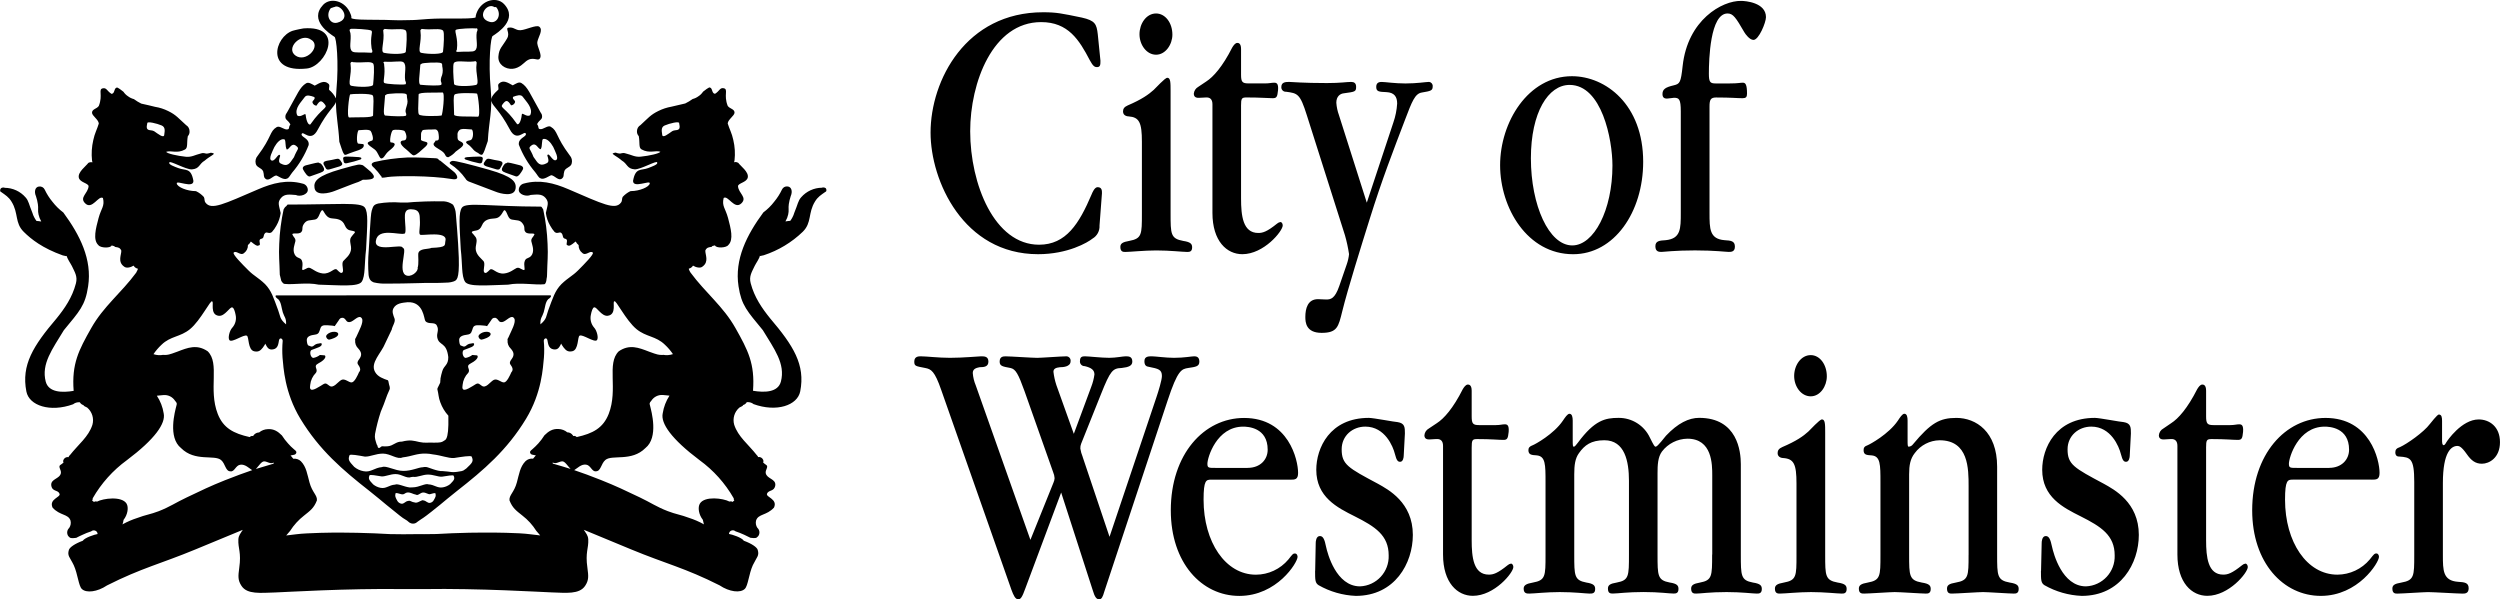 <?xml version="1.0" encoding="UTF-8"?>
<svg id="Layer_2" xmlns="http://www.w3.org/2000/svg" viewBox="0 0 944.48 226.41">
  <defs>
    <style>
      .cls-1 {
        fill-rule: evenodd;
      }
    </style>
  </defs>
  <g id="Layer_1-2" data-name="Layer_1">
    <path id="logowhite_Fill-1" class="cls-1" d="M189.53,62.55c.72-1.1.14-1.61-.95-1.81-1.42-.27-2.23-.36-3.48-.7-.99-.21-1.33-.07-2.2,1.38-.86,1.44,1.81,1.59,3.96,2.36,2.17.77,1.93-.13,2.67-1.23h0ZM176.55,68.26c.23.17.48.3.75.39,1.84.68,5.86,2.19,9.9,3.76,1.9.77,7.02,2.1,7.57-1.1.44-2.62-1.13-4.64-10.04-7.18-7.48-2.13-12.9-3.45-13.73-3.35-.81.09-1.48.74-.86,1.19,2.24,1.45,4.18,3.32,5.71,5.5.16.32.4.59.69.79h0ZM178.59,87.39c-.9.34.15.79,1.13,2.23.93,1.44-.32,3.12.07,5.01.41,1.87,1.88,2.89,2.83,3.97s-.39,3.64.39,4.36c.51.46,1.05-.06,2.07-1.07.98-.95,2.43,1.77,5.4,1.43,2.25-.25,3.71-1.62,4.64-2.04.96-.39,1.4.25,2.55.7,1.18.46-.14-1.87.66-3.57.6-1.29,1.85-.6,2.73-2.35.84-1.74-.11-3.82-.32-4.89-.2-1.09.75-1.61,1.12-2.48.39-.95-2.44.1-3.36-1.06-.83-1,.11-1.59-1.02-3.14-1.1-1.53-2.14-1.13-4.07-1.53-1.51-.19-1.64-2.44-2.52-3.39-.86-.94-1.04,2.75-3.93,2.94-2.19.15-3.96.43-4.88,2.63-.96,2.29-2.28,1.78-3.48,2.25h0ZM175.68,106.42c-1.39-2.17-.95-6.74-1.61-12.24-.5-9.49-.87-13.86.45-15.75,1.52-2.14,10.54-.39,29.65-.37.45-.12.56.37,1.04,1.04.94,4.29,1.49,8.66,1.66,13.06.23,4.54-.09,6.44-.2,11.63.01.52-.05,1.04-.18,1.55-.03.65-.27,1.98-.89,2.05-3.45.37-9.12-.77-13.66.16-7.7.19-14.93.95-16.27-1.13h0ZM180.8,61.63c1.51.39,1.37-.6,1.58-1.53s-.87-.97-1.54-.94c-.69.03-3.27.07-4.4.21-1.12.12-1.12.55-.6.89,1.62.56,3.28,1.02,4.96,1.37h0ZM124.5,128.28c.59-.1,3-.83,3.26-1.84.27-1.01-1.27-1.22-2.22-1.04-.9.15-2.13.79-2.31,1.53,0,.04-.04.07-.04.12s-.01.04-.01.06.03.01.04.03c.03.55.6,1.28,1.28,1.15h0ZM103.62,55.62c-.57,1.34-2.37,4.46-1.03,5.01,1.36.55,2.71-3.33,3.26-1.78-.87,2.57-.32,2.75.9,3.24,2.49,1,3.17-1.34,4.3-2.68,1.25-3.24,2.23-3.17.9-4.24-1.9-1.56-2.49,1.22-3.6,1.34-.78-1.23-.2-3.78-1.03-3.9-1.36-.24-2.7,1.22-3.71,3h0ZM115.12,36.68c-1.13,1.68-4.07,4.28-2.82,6.93,1.36,1,3.04-1.23,3.17-.24.32,2.9,1.24,4,1.75,3.61-.01.06-.04.1-.06.16.07-.09.14-.18.2-.27.03-.02.05-.05.06-.09,4.24-6.04,6.39-5.89,5.4-7.21-1.36-1.78-1.93-1.78-3.27.36-.67-.05-1.26-.49-1.48-1.13-.3-.79,1.25-1.23.68-2.13-1.31-.48-2.93-1.01-3.62,0h0ZM127.36,8.59c5.7-1.41,1.22-7.26-.96-5.96l-.83.22s.01.07.01.1c-.25-.03-.51.05-.69.22-2,2.74-.15,6.07,2.47,5.41h0ZM132.29,35.65c-.38.24-1.43,8.79-.38,8.73,3.09-.16,8.71.19,9.03-.73.18-5.07.3-6.89-.11-7.57-.6-.91-8.17-.61-8.55-.43h0ZM132.44,24.29c.56,3.87-1.31,7.76.3,8.12,2.82.58,8.26.58,8.22-.46.24-2.25.6-7.27.04-7.91-.95-1.1-4-.16-7.48-.55-.04-.03-.12,0-.2,0-.11-.06-.21-.15-.33-.13-.38.05-.65.41-.59.79,0,.05.02.1.04.15h0ZM132.68,10.88c-.42.05-.8.49-.57.62.04.34.13.66.27.97.45,2.84-.77,5.84.71,6.97.86.65,3.66.22,7,.48.48.03.57-.16.54-.34.01,0,.03,0,.04-.03.15-.3-.38-1.22-.32-1.67-.56-4.01.56-5.71,0-6.26-.6-.6-7.27-.82-7.67-.74h0ZM144.81,11.86c.56,3.9-1.3,7.76.3,8.1,2.83.59,8.25.59,8.2-.46.26-2.23.6-7.24.04-7.9-.95-1.11-4.18-.22-7.64-.64-.06-.03-.12,0-.2,0-.06,0-.09-.06-.15-.06-.04,0-.06.05-.09.06l-.03.03c-.36.12-.55.5-.44.86h0ZM153.85,37.38c-.3-1.16.14-1.53-.51-1.9-.84-.49-7.28-.13-7.34.21-.54.36-.6.36-.53.53-.2,3.58-.96,7.32.11,7.44,2.64.27,7.61.48,7.84-.04.29-1.07-.59-.85,0-2.81.36-1.32.74-2.04.44-3.42h0ZM145.11,24.35c.56,4-.54,6.38.01,6.93.6.59,7.1.74,7.51.64.07-.02.13-.03.2-.06.11.01.21.06.29.01.48-.31.17-.95-.04-1.44-.45-2.84.77-5.84-.71-6.94-.84-.65-3.59.06-6.9-.18-.29-.03-.42.05-.48.13-.04.03-.09.03-.12.09-.12.3.32.34.26.82h0ZM158.15,35.65c-.18,5.06-.3,6.88.12,7.57.59.89,8.17.61,8.55.43.36-.25,1.43-8.8.36-8.71-3.07.15-8.71-.21-9.03.71h0ZM158.78,24.58c-.18,3.6-.95,7.33.12,7.45,2.65.27,7.63.48,7.85-.06.29-1.07-.59-.83-.03-2.81.49-1.07.66-2.26.48-3.42-.33-1.15.12-1.52-.53-1.89-.86-.49-7.31-.1-7.36.21-.56.37-.6.37-.54.52h0ZM158.85,11.86c.56,3.9-1.3,7.76.3,8.1,2.82.59,8.26.59,8.22-.46.26-2.23.6-7.24.04-7.9-.95-1.11-4.3-.22-7.78-.64-.03-.02-.04.02-.07,0-.06,0-.09-.06-.15-.06-.04,0-.06.05-.09.06-.11.01-.21.09-.26.19-.22.16-.3.45-.21.7h0ZM171.5,23.76c-.53.65-.2,5.67.04,7.9-.04,1.04,5.38,1.04,8.22.45,1.6-.34-.26-4.22.29-8.1.13-.36-.05-.75-.4-.89-.05-.02-.09-.03-.14-.04-.14-.01-.24.09-.33.13h-.04c-3.5.37-6.66-.57-7.63.55h0ZM172.17,11.34c-.54.53.98,3.24.44,7.27.04.43-.38.49-.26.8.01.05.06.05.09.07.06.09.2.15.5.13,3.33-.25,5.61.16,6.47-.49,1.48-1.11.24-4.12.71-6.96.2-.49.53-1.15.04-1.43-.12-.07-.28-.06-.39.03-.06,0-.09-.03-.12-.03-.41-.12-6.89,0-7.48.6h0ZM180.58,44.08c1.07.07,0-8.48-.36-8.71-.38-.19-7.95-.48-8.52.42-.44.67-.32,2.51-.14,7.57.32.92,5.93.55,9.01.73h0ZM186.83,2.71c-2.93-2.07-7.22,4.22-1.69,5.59,2.62.65,4.49-2.69,2.47-5.43-.2-.21-.51-.28-.78-.16h0ZM99.4,64.69c-.63-1.38-2.49-1.37-2.79-2.88-.26-1.06.02-2.17.75-2.97,5.43-7.2,4.42-9.2,7.19-10.83,1.19-.68,2.88,1.23,4.15.86.84-.24.12-.61,1.01-1.86-1.01-1.84-1.93-1.58-1.9-2.97.03-.95.38-1,1.01-2.23,3.53-6.22,4.43-8.89,6.81-10.33.96-.58,2.11.25,3.27.88,2-1.09,3.59-2.13,5.17-.73.71.61.09,1.38.27,2.33,1.09.86,1.96,1.96,2.56,3.21.04-1,.11-2.08.2-3.26.95-10.31,0-20.03-.8-20.03-1.64-1.1-9.77-6.17-4.22-12.06,2.86-3,8.61-1.44,10.37,3.51l.06.13c.21.44.29.93.24,1.41,0,0,.39.4,3.3.52,3.06.13,9.26.06,12.33.22,3.01.12,4.39,0,7.58-.03,1.51-.01,5.11-.42,8.17-.52,3.06-.15,9.48.03,12.51-.1,2.93-.13,2.97-.36,2.97-.36.2-.18.23-.21.07-.4,1.22-5.87,7.64-7.91,10.73-4.68,5.55,5.89-2.59,10.97-4.22,12.04-.8,0-1.76,9.77-.8,20.08.74,8.21-.68,11.97-1.1,19.63-.68,1.74-1.72,5.96-2.56,5.13-.5.16-.95-.7-1.57-.83-1.4-.82-.96-.8-2.64-2.45-.68-.68-2.91-1.59.09-2.13,1.42-.25,1.28-3.79.6-4.08-1.12,0-3.81-.56-4.64.24-.56.5-.84,1.25-.72,1.99.01,1.26-.15,1.71,1.09,2.29,2.7,1.25-.44,2.69-1.78,3.85-.79.91-1.76,1.64-2.85,2.14-1.43-.22-.59-1.13-2.55-2.45-1.98-1.31-2.67-1.49-2.94-2.36-.18-.61.6-.83.68-1.47,1.04-.12,1.51.12,1.22-2.3-.06-1.17-.59-2.11-1.64-1.95-.84.13-4.54-.12-4.54.49-.66.88-.44,1.1-.5,3.48,0,0,.21.4,1.57.67,2.01.36-.07,2.05-.07,2.05-1.43,1.25-3.01,2.9-4.13,3.11-.69.13-1.76-1.31-2.85-2.16-2.91-2.2-2.62-3.42-1.05-3.47,1.64-.06.99-2.62.41-3.39,0-.61-3.75-.86-4.49-.48-.69.33-1.45,4.56-.78,4.61,3.3.21.09,2.56-.66,3.17-1.78,1.5-1.64,2.6-2.85,2.9-.9.07-1.21-2.38-2.62-3.42-2.79-1.99-3.65-2.51-1.02-3.32.95-.28-.11-3.3-.47-3.66-.84-.77-3.41-.28-4.52-.28-.62.22-1.04,4.92-.15,5.07,1.58.25,2.25-.13,2.04.94-.29,1.41-3.14,1.8-5.34,2.72-1.43.55-1.36.67-1.85.52-.23-.09-.27-.18-.26-.27-.62-.76-1.25-3.29-1.76-4.61-.32-6.04-1.25-9.7-1.27-15-.69,1.96-2.96,3.09-6.87,10.41-2.64,5.13-5.55.19-6.09,1.65-.42,1.2,3.01,1.55,2.65,4.18-1.46,3.79-3.57,7.3-6.21,10.38-.72.89-1.31,2.22-2.02,2.29-1.19.71-3.35-1.07-4.07-1.18-1.33.22-2.74,2.35-4.04,1.23-.86-.76-.38-1.29-.86-2.84h0ZM182.06,128.28c.59-.1,3-.83,3.27-1.84.26-1.01-1.27-1.22-2.23-1.04-.89.15-2.13.79-2.31,1.53,0,.04-.04.07-.04.12s-.01.04-.01.06.03.01.04.03c.03.55.6,1.28,1.28,1.15h0ZM197.47,64.13c.57-1.01-.42-1.53-.96-1.67-.56-.12-3.78-1.01-4.52-1.04-.72-.04-.39.27-.68.21-.32-.06-.83.42-1.33,1.31-.53.89-.53,1.49.17,1.92s3.78,1.38,4.72,1.77,2.02-1.49,2.61-2.5h0ZM152.77,88.26c-1.92.64-10.04-2.38-10.77,2.73-.68,4.7,10.27.76,10.16,2.71,2.11-.06-2.82,10.72,2.41,10.51,1.3-.19,2.43-.97,3.06-2.13.23-.58.23-.82.14-.88.53-1.5.15-4.67.24-5.32.24-2.19,3.83-1.64,4.98-2.23,6.09-.25,4.9-.98,5.31-2.81.78-3.66-8.85-1.7-9.57-2.17-.72-.42.12-2.8-.12-5.77-.09-.94.3-3.67-2.77-3.79-3.12-.43-2.88,1.95-2.88,3.26,0,1.7.66,5.89-.18,5.89h0ZM141.27,106.72c-1.02-.43-1.75-.91-2.02-2.82-.23-3.02-.22-6.06.04-9.09.24-2.62.6-13.58,1.15-15.24.53-1.67.69-2.25,2.49-2.69,2.81-.47,5.66-.58,8.5-.36,1.68.06,3.36,0,5.04-.21,6.26-.37,9.93-.24,11.22-.25,1.26.09,2.47.54,3.48,1.29.61,1.04.97,2.21,1.04,3.42,0,.36.92,10.04,1.12,16.62.24,8.55-.9,8.51-2.07,8.98-.6.19-1.21.32-1.84.37,0,0-4.28.21-6.07.16-1.81-.04-3.32-.01-5.2.06-1.87.07-10.61.24-12.09.19-1.61.06-3.21-.09-4.78-.45h0ZM117.55,15.02c-3.78-2.87-9.92,3.3-5.8,6.05,3.72,2.47,9.06-2.89,6.41-5.62l-.6-.43h0ZM115.95,25.88c-15.86,1.77-12.2-12-5.37-14.26,1.22-.37,3.84-.86,4.06-.89,15.89-1.26,8.53,14.36,1.31,15.15ZM191.58,14.52c-1.84,3.17-3.04,3.7-3.29,6.77s2.62,4.91,5.32,4.71c2.61-.19,4.34-2.27,5.14-2.87,2.59-1.98,4.25.07,5.13-.94,1.21-1.43-1.19-4.62-.87-6.39.29-1.76,2.32-4.45.74-5.7-1.07-.86-5.05,1.2-7.09,1.31-2.05.09-2.44-1.28-4.48-.97-1.51.22.68,1.87-.6,4.07h0ZM125.18,63.79c2.17-.77,4.82-.92,3.95-2.36-.86-1.46-1.18-1.59-2.16-1.37-1.27.34-2.08.42-3.5.68-1.08.21-1.69.7-.95,1.81s.51,2.01,2.65,1.23h0ZM120.76,61.63c-.3.07.04-.25-.68-.21s-3.95.92-4.52,1.04c-.56.13-1.58.65-1,1.67s1.7,2.89,2.62,2.5c.95-.39,4.06-1.34,4.73-1.77.69-.43.69-1.03.17-1.92s-1.03-1.37-1.33-1.31h0ZM204.28,56.39c-1.15-.12-1.7-2.9-3.63-1.34-1.31,1.07-.33,1,.9,4.24,1.15,1.34,1.81,3.67,4.31,2.68,1.22-.51,1.78-.67.9-3.23.54-1.56,1.91,2.32,3.24,1.77,1.36-.55-.45-3.67-1.01-5.03-.99-1.77-2.35-3.21-3.71-2.99-.81.12-.23,2.68-1.01,3.9h0ZM197.15,43.25c.12-1.01,1.81,1.23,3.17.24,1.25-2.65-1.67-5.25-2.82-6.92-.69-1.03-2.31-.49-3.62,0-.57.89.99,1.31.68,2.11-.22.63-.81,1.07-1.48,1.12-1.34-2.13-1.91-2.13-3.26-.33-1.01,1.31,1.15,1.15,5.37,7.2.02.03.05.06.07.09.06.1.13.19.21.27-.02-.05-.04-.1-.06-.15.5.36,1.42-.74,1.73-3.63h0ZM203.79,41.69c.62,1.25.98,1.28,1.01,2.23.04,1.38-.89,1.13-1.9,2.97.89,1.25.17,1.62,1.01,1.87,1.27.36,2.96-1.58,4.15-.88,2.77,1.62,1.76,3.61,7.19,10.83.73.81,1.02,1.93.75,2.99-.3,1.5-2.14,1.49-2.77,2.86-.5,1.56,0,2.08-.89,2.86-1.28,1.11-2.7-1.03-4.02-1.23-.71.1-2.88,1.89-4.05,1.18-.72-.06-1.3-1.4-2.05-2.29-2.64-3.09-4.73-6.61-6.2-10.4-.35-2.62,3.07-2.96,2.64-4.18-.53-1.46-3.44,3.48-6.07-1.64-4.02-7.54-6.33-8.52-6.95-10.59-.44-1.47,1.15-3.06,2.64-4.43.18-.95-.44-1.72.29-2.33,1.55-1.4,3.17-.36,5.14.73,1.18-.62,2.32-1.46,3.29-.86,2.38,1.44,3.27,4.1,6.81,10.32h0ZM138.5,63.56c-1.28-.98-1.24-1.2-2.05-1.29s-.14-.53-7.61,1.61c-8.91,2.54-10.46,4.56-10.01,7.17.53,3.18,5.67,1.86,7.55,1.11,6.14-2.44,8.99-3.43,8.91-3.38.61-.26,1.21-.55,1.79-.88.78.04,1.56,0,2.34-.09,3.62-.37,1.07-2.68-.92-4.25h0ZM277.17,188.21c-3.23-5.65-7.63-10.55-12.9-14.38-10.57-7.94-14.74-13.89-13.9-17.68.37-2.38,1.24-4.66,2.56-6.68-.98-.06-2.05-.25-2.53-.25-1.72-.12-3.37.7-4.31,2.14-.9,1-.69,1.15-.51,1.89.51,2.11,3.32,12-1.76,16.03-5.23,5.25-12.59,2.36-15.11,4.49-1.67,1.4-1.67,4.28-3.57,4.28-1.52.24-1.96-2.27-3.69-2.51-1.85-.3-3.38,1.4-4.52,2.07,3.18,1.07,6.21,2.19,10.15,3.75,5.79,2.32,8.97,3.85,14.61,6.54,4.16,1.98,6.3,3.55,10.58,5.2,3.07,1.19,4.99,1.37,8.1,2.56,1.87.6,3.68,1.38,5.4,2.34.11.06.11.1.17.15-.17-.58-.31-1.17-.41-1.77-1.54-1.93-2.01-4.71-1.1-6.16,1.82-2.9,8.76-2.01,11.14-.74.56-.15.95-.07,1.13.15.25-.17.48-.35.71-.55-.19-.25-.26-.56-.21-.86h-.01ZM216.1,164.12c.2.18.36.38.5.61.3-.09.62-.05.9.09.18.12.27.22.39.3,6.09-1.35,9.95-3.39,12.07-8.74,3.65-9.4-.9-19.05,3.8-23.66,4.05-2.78,7.55-1.37,11.41.12,3.32,1.25,3.75,1.2,4.58,1.25.24-.01.47-.01.71,0l.03-.04c1.25.24,2.54.15,3.74-.27-.88-1.3-1.9-2.49-3.04-3.55-3.42-3.33-7.05-2.87-10.73-5.89-4.05-3.32-7.9-11.41-8.38-10.47-.78-.01,1.04,5-2.5,5.43-2.34.28-4.18-3.51-5.11-3.17-.54,0-1.01,1.55-1.22,2.69-.42,1.76.03,3.61,1.22,4.97,1.01,1.04,1.78,4,1.02,4.74-.99.97-5.43-2.36-6.51-1.72-.86.33-.29,5.38-2.8,5.9-1.72.33-2.38-.36-3.24-1.41-.33-.48-1.1-1.5-.87-1.59-.74,1.44-1.24,2.62-3.06,2.26s-1.95-2.19-2.19-3.4-1.31-.77-1.39.16c.2,2.12.22,4.25.06,6.37-.38,3.7-.74,13.18-6.75,23.11-7.18,11.85-15.98,19.36-26.11,27.29-2.67,2.07-4.75,3.9-6.39,5.22-5.19,4.21-6.23,4.89-7.13,5.44-.59.36-1.93,1.38-1.93,1.38-.57.32-1.25.38-1.87.18-.98-.3-.95-.8-2.34-1.55-.93-.51-1.79-1.22-6.98-5.43-1.64-1.32-3.72-3.15-6.39-5.23-10.12-7.93-18.92-15.44-26.11-27.29-6-9.93-6.39-19.41-6.75-23.11-.15-2.12-.13-4.25.06-6.37-.06-.92-1.15-1.35-1.4-.16-.23,1.22-.33,3.06-2.17,3.4-1.82.37-2.32-.82-3.06-2.24.23.07-.54,1.1-.87,1.59-.86,1.06-1.54,1.74-3.23,1.4-2.52-.51-1.94-5.56-2.82-5.9-1.08-.62-5.52,2.71-6.53,1.72-.74-.74.01-3.7,1.03-4.74,1.21-1.35,1.67-3.21,1.24-4.97-.21-1.13-.68-2.68-1.24-2.68-.92-.36-2.76,3.43-5.11,3.15-3.51-.42-1.7-5.43-2.49-5.41-.47-.95-4.33,7.14-8.37,10.45-3.69,3.03-7.34,2.57-10.75,5.89-1.15,1.07-2.17,2.27-3.05,3.56,1.2.41,2.49.5,3.74.25l.03.04c.24,0,.47,0,.71.01.83-.04,1.27,0,4.57-1.25,3.89-1.5,7.37-2.91,11.44-.13,4.69,4.61.15,14.28,3.8,23.67,2.1,5.34,5.97,7.38,12.07,8.74.11-.11.24-.21.38-.3.28-.15.61-.18.92-.09.11-.24.27-.45.47-.62.48-.46,1.11-.72,1.78-.74.94-.78,2.11-1.22,3.33-1.25,2.26-.15,3.8.89,5.29,2.38.68,1.07,1.45,2.08,2.31,3.02.7.81,1.46,1.56,2.28,2.24.78.62,1.06.91.78,1.5-.14.26-.38.45-.66.52l-1.46.3c.09.1.15.15.27.28.26.31.51.64.78.95,1.05-.14,2.12.21,2.88.95,2.08,2.13,2.38,4.94,3.24,8,1.03,3.81,3.01,4.82,2.8,6.78-1.15,2.97-2.59,3.91-4.9,5.77-2.05,1.6-3.82,3.54-5.22,5.74-.29.31-1.04,1.26-1.48,1.74,2.41-.24,4.73-.67,7.84-.79,7.4-.36,11.58-.33,18.96-.22,4.19.06,9.09.31,12.36.49,3.41.07,5.77.07,9.63.04l-1.63-.03c3.84.03,6.23.03,9.62-.04,3.26-.18,8.17-.43,12.38-.49,7.36-.09,11.55-.12,18.95.22,3.11.15,5.41.57,7.85.8-.44-.48-1.21-1.44-1.49-1.74-1.39-2.2-3.15-4.15-5.22-5.74-2.31-1.86-3.75-2.8-4.9-5.77-.2-1.98,1.78-2.99,2.8-6.8.84-3.05,1.16-5.86,3.26-8,.76-.73,1.81-1.08,2.86-.95.26-.3.53-.64.8-.95.11-.12.18-.18.26-.27l-1.46-.31c-.28-.06-.52-.25-.65-.51-.3-.6,0-.89.78-1.52.8-.7,1.56-1.44,2.28-2.23.84-.94,1.61-1.96,2.28-3.03,1.52-1.5,3.04-2.53,5.32-2.38,1.22.04,2.38.48,3.32,1.26.66,0,1.3.27,1.76.74h.01ZM208.83,175.14c2.55.73,4.69,1.37,6.72,2.02-1.15-1.19-2.11-2.87-3.12-2.87-1.16,0-2.41,1.18-3.62.43,0,.16.01.28.01.42h0ZM103.37,175.17c.02-.14.03-.28.03-.42-1.21.73-2.46-.45-3.6-.45-1.03,0-1.99,1.68-3.12,2.87,2.04-.64,4.16-1.28,6.69-2.01h0ZM85.15,181.37c3.95-1.55,6.96-2.68,10.13-3.75-1.13-.67-2.67-2.35-4.52-2.05-1.72.24-2.16,2.74-3.68,2.5-1.92,0-1.9-2.88-3.56-4.27-2.52-2.13-9.87.74-15.11-4.51-5.08-4.03-2.29-13.92-1.76-16.03.17-.73.36-.89-.53-1.87-.94-1.45-2.59-2.27-4.31-2.14-.48,0-1.55.19-2.55.25,1.33,2.01,2.21,4.28,2.58,6.66.83,3.81-3.32,9.74-13.92,17.7-5.26,3.83-9.65,8.73-12.89,14.38.05.3-.03.61-.23.85.26.19.51.4.72.55.32-.25.75-.3,1.12-.13,2.4-1.26,9.35-2.16,11.17.74.87,1.43.42,4.22-1.12,6.14-.09.61-.23,1.2-.42,1.78.06-.05.11-.11.17-.16,1.73-.94,3.54-1.72,5.41-2.32,3.09-1.19,5.02-1.37,8.1-2.56,4.28-1.67,6.42-3.24,10.58-5.2,5.64-2.69,8.8-4.24,14.61-6.56h0ZM55.63,46.58c-.84,3.47,1.31,2.17,2.64,3.02,1.28.85,3.8,2.99,3.8,1.15.2-1.35.41-2.72-.99-3.35-1.72-.74-5.62-1.72-5.44-.82h0ZM119.01,126.42c-1.61.21-3.33.61-3.09,2.38.09.67.18,1.68.74,1.78s1.06.8,2.05-.12c.46-.4,1.05-.63,1.66-.67.68-.13,1.19-.31,1.19.24,0,.98-1.58,1.29-3.78,2.16-1.12.42-.41,3.26.74,3,.86-.18,1.66-.55,2.35-1.09.48.07,1.28.09,1.76.15.42.07.9,1.34-2.38,3.05-2.17,1.15.17,2.08-.92,3.57-1.21,1.21-1.96,2.8-2.13,4.51-.56,2.99,1.6,1.83,3.86.45,1.81-1.12,1.81-1.35,3.35-.12,1.55,1.22,3.18-1.43,4.52-2.16,1.37-.74,2.85,1.04,3.96.92,1.09-.13,2.23-2.66,2.74-3.85.42-.41.56-1.04.36-1.59-.36-1.29-1.7-1.52-.32-3.3,1.18-1.53.92-2.69-.3-4.04-.88-.83-1.32-2.01-1.19-3.21,0-.12,0-.25-.03-.37.29-.49.55-.99.77-1.52.54-1.32,2.61-4.91,1.81-6.26-1.09-1.8-3.04,1.14-4.58,1.35-1.55.16-1.19-1.13-2.55-1.62-.93,0-1.15.12-1.73,1.11-.35.58-1.03,1.41-1.42,2.04-.38-.12-.78-.19-1.18-.21-1.93-.12-3.66-.51-4.16.86-.5,1.34-.48,2.38-2.11,2.56h0ZM163.86,188.97c.72-1.25.9-1.56.65-2.57-.07-.28-1.25.06-2.11.31-.72.06-1.48-.65-2.5-.65-1.12,0-1.96,1.35-2.73.82-1.28-.22-1.93-.91-3.24-.82-.74.04-.98.55-1.66.7-.2.01-.39,0-.59-.03-.92-.28-2.16-.65-2.25-.34-.27,1.1-.07,1.46.68,2.84.3.51.8.88,1.37,1.03,1.07.31,1.58-.89,2.71-1.01.21-.07.44-.08.66-.04.7.36,1.45.6,2.23.7,1.18-.01,2.35-1.26,2.93-.85,1.05.12,1.55,1.18,2.58.89.54-.13,1-.48,1.27-.97h0ZM161.93,182.99c2.22.13,3.29,1.52,5.41,1.12.98-.17,1.91-.58,2.7-1.19,1.52-1.56,1.88-1.95,1.34-3.2-.15-.37-2.61.1-4.45.37-1.51.07-3.18-.8-5.25-.8-2.11.01-4.05,1.13-5.61.85-.2.03-.47.06-.71.09-1.69.71-3.54-1.12-5.88-1.13-2.11,0-3.81.97-5.34.88-1.87-.31-4.37-.77-4.54-.4-.54,1.34-.17,1.77,1.39,3.43.8.64,1.74,1.08,2.74,1.28,2.14.45,3.23-1.06,5.5-1.2,1.1-.51,3.29.79,5.55,1.07.26.01.87-.04,1.13-.04,2.47-.01,4.81-1.65,6-1.12h0ZM144.64,171.37c-2.68,0-4.84,1.23-6.8,1.13-2.37-.42-5.56-1.03-5.79-.52-.66,1.73-.2,2.26,1.76,4.39,1.01.84,2.22,1.41,3.51,1.64,2.73.58,4.13-1.32,7.01-1.55,1.54-.71,4.85,1.43,8.02,1.44,3.18.03,5.85-1.37,7.31-1.37.45-.12.92-.15,1.39-.09.63,0,4.22,1.7,6.12,1.53,3.36.19,3.35.71,6.54.12.46-.04.91-.15,1.34-.33.38-.23.75-.49,1.1-.76,2.31-2.17,2.85-2.72,2.05-4.48-.24-.54-3.98.1-6.72.52-2.29.09-4.54-.98-7.98-1.38-.84-.18-1.69-.28-2.55-.3-3.47-.12-5.31,1.04-8.8,1.43-2.16.94-4.52-1.41-7.52-1.43h0ZM145.53,129.69c-1.49,3.76-5.79,7.38-3.83,10.84,1.05,1.89,3.2,2.54,4.88,3.15.15.3.24.63.27.97.12.95.69,1.74.29,2.59-1.45,3.09-1.34,3.79-3.29,8.31-.91,2.76-1.63,5.58-2.17,8.43-.24,1.56.2,2.45.65,3.96.48.48.17,1.12.72,1.28.53.15.8-.55,1.28-.62.72.06,1.45.06,2.17,0,2.19-.21,3.04-1.83,5.34-1.76,3.21-.8,4.4-.33,6.59.15,2.07.46,3.3.13,5.43.24,2.41,0,2.96,0,4.34-1.01.63-.49,1.12-2.07,1.19-5.71v-3.46c-1.34-1.47-2.37-3.18-3.04-5.05-.72-1.84-.63-3.05-1.12-4.97-.09-.39,1.21-2.38,1.12-2.77-.09-.33.09-.51.06-1.26.17-.95.4-1.89.69-2.81.63-2.16,2.29-2.19,2.26-5.29-.68-5.87-3.51-4.15-4.16-7.38-.33-1.71.78-2.75-.15-4.48-.68-1.64-3.32-.28-4.37-1.8-.53-.74-.62-7.38-6.72-7.06-1.96.21-4.22.36-5.28,2.23-.72,1.26-.15,2.53.38,3.96.45,1.23-.87,2.87-1.07,4.16l-2.46,5.16h0ZM176.58,126.42c-1.63.21-3.36.61-3.09,2.38.07.67.17,1.68.72,1.78s1.05.8,2.05-.12c.47-.4,1.06-.64,1.67-.67.66-.13,1.19-.31,1.19.24,0,.98-1.6,1.29-3.78,2.16-1.13.42-.42,3.26.72,3,.86-.18,1.68-.55,2.38-1.09.45.07,1.27.09,1.72.15.44.07.93,1.34-2.35,3.05-2.19,1.15.15,2.08-.93,3.57-1.2,1.22-1.94,2.81-2.11,4.51-.56,2.99,1.57,1.83,3.84.45,1.81-1.12,1.81-1.35,3.35-.12,1.57,1.22,3.17-1.43,4.52-2.16,1.39-.74,2.85,1.04,3.98.92,1.07-.13,2.2-2.66,2.73-3.85.43-.41.58-1.03.38-1.59-.38-1.29-1.72-1.52-.33-3.3,1.18-1.53.93-2.69-.29-4.04-.88-.83-1.32-2.01-1.19-3.21,0-.12-.01-.25-.03-.37.29-.49.54-.99.75-1.52.54-1.32,2.61-4.91,1.81-6.26-1.09-1.8-3.04,1.14-4.58,1.35-1.55.16-1.18-1.13-2.55-1.62-.93,0-1.12.12-1.72,1.11-.36.58-1.04,1.41-1.43,2.04-.38-.12-.77-.19-1.16-.21-1.95-.12-3.68-.51-4.18.86-.5,1.34-.48,2.38-2.1,2.56h0ZM251.15,47.38c-1.42.61-1.21,1.99-.99,3.35,0,1.84,2.5-.31,3.78-1.16,1.33-.85,3.47.45,2.64-3,.18-.92-3.72.07-5.43.82h0ZM312.04,71.39c.29.07.24,1.04-.18,1.07-1.73,1.22-2.88,1.9-3.96,3.67-2.7,4.37-1.13,7.97-4.61,11.42-4.18,4.03-9.22,7.07-14.74,8.88-1.73.45-1.39.31-1.49.12.05.8-1.58,3.11-1.93,3.88-1.12,2.39-2.22,3.94-1.52,6.59,1.37,5.26,4.27,9.44,7.31,13.21,8.82,10.37,13.37,17.56,11.4,27.62-1.05,5.34-8.97,7.96-17.64,4.82-.57-.46-1.26-.72-1.99-.74-.23-.01-.39,0-.56,0-.29.53-.79.92-1.37,1.08-.06.36-.65.57-1.4.95-1.89,1.59-2.66,4.13-1.99,6.5,1.49,4.58,5.29,7.33,8.61,11.57.22.15.36.39.41.65.61-.11,1.24.11,1.64.58.47.61.48,1.09.26,1.44.35.35.74.67,1.16.94,1.04.62-.38,1.89-.17,3.09.44,2.22,3.8,2.11,3.63,4.54-.33,2.6-2.52,1.64-3.14,3.27-.5,1.31,4.13,1.96,2.64,5.22-2.82,3.09-5.95,2.29-6.78,4.91-.23.95-.05,1.95.5,2.75.89.8,1.04,2.14.33,3.11-.74.92-1.15.82-2.97.64-.89-.46-1.4-.71-2.32-1.13-1.07-.5-2.18-.93-3.3-1.31-.51-.45-1.25-.52-1.82-.16-.39.26-.63.69-.65,1.16,1.12.16,4.85,1.35,5.61,2.56,3.03,1.1,4.98,2.48,5.25,3.46.66,2.26-.33,2.63-1.85,5.77-1.51,3.32-1.79,7.73-3.02,8.94-1.67,1.67-5.85,1.16-9.54-1.32-13.08-6.6-20.38-8.18-33.36-13.56l-17.94-7.43c.84,1.34,1.61,2.1,1.69,3.64.17,3.46-1.18,4.79-.32,10.75.42,3.14.56,4.65-.86,6.78-2.19,3.3-7.21,2.65-12.75,2.48-3.92-.13-27.09-1.58-48.32-1.25h-7.7c-21.23-.3-44.41,1.15-48.33,1.28-5.53.15-10.57.8-12.72-2.48-1.42-2.14-1.28-3.66-.86-6.78.86-5.98-.5-7.3-.33-10.77.07-1.53.84-2.29,1.67-3.63l-17.93,7.42c-12.98,5.38-20.26,6.97-33.36,13.58-3.69,2.48-7.87,2.97-9.53,1.32-1.22-1.19-1.52-5.64-3.03-8.94-1.51-3.15-2.52-3.52-1.85-5.79.29-.97,2.23-2.36,5.25-3.46.77-1.19,4.51-2.38,5.59-2.54,0-.47-.24-.91-.63-1.16-.58-.36-1.32-.29-1.82.16-1.13.36-2.23.8-3.3,1.31-.92.4-1.43.67-2.32,1.13-1.82.18-2.22.27-2.99-.65-.67-.97-.53-2.29.33-3.09.56-.81.75-1.81.51-2.77-.84-2.6-3.98-1.81-6.78-4.91-1.48-3.26,3.14-3.9,2.64-5.22-.63-1.64-2.82-.65-3.15-3.26-.17-2.44,3.23-2.34,3.65-4.55.23-1.19-1.21-2.45-.17-3.11.43-.26.82-.57,1.18-.92-.24-.34-.23-.83.24-1.43.41-.48,1.04-.7,1.66-.58.06-.28.2-.58.41-.65,3.32-4.24,7.12-7,8.59-11.58.67-2.37-.11-4.92-1.99-6.51-.74-.37-1.33-.58-1.39-.92-.58-.16-1.08-.54-1.37-1.07-.19-.02-.38-.03-.57-.01-.72.04-1.41.3-1.98.76-8.68,3.14-16.61.52-17.65-4.82-1.97-10.05,2.59-17.26,11.4-27.61,3.05-3.76,5.94-7.94,7.31-13.22.69-2.65-.39-4.18-1.51-6.57-.36-.77-1.99-3.08-1.93-3.9-.11.19.23.33-1.51-.12-7.64-2.72-11.93-6.1-14.73-8.88-3.5-3.43-1.91-7.03-4.63-11.41-1.08-1.78-2.26-2.47-3.97-3.69-.41-.01-.45-.98-.18-1.06.02-.48.77-.67,1.31-.6l.26.1c3.03.02,5.9,1.34,7.88,3.63,1.19,1.32,1.19,2.5,2.59,5.87.16.56.38,1.11.66,1.62.21.43.46.83.74,1.22.06.05.11.11.15.18.59.03,1.17.1,1.75.21l-.02-.12c-.45-.78-.77-1.62-.97-2.5-.38-1.49,0-2.42-.26-3.94-.15-1.02-.39-2.02-.72-3-.77-1.72-.33-3.51,1.16-3.66.89-.13,1.76.34,2.14,1.16.78,1.66,1.77,3.21,2.94,4.62,1.18,1.53,2.56,2.89,4.1,4.04,6.24,8.49,10.94,17.73,9.36,27.9-1.08,7.29-3.3,9.43-9.17,16.57-4.3,7.12-8.59,12.69-6.84,19.42,1.1,4.16,6.29,4.21,10.55,3.49-.78-10.23,1.9-15.33,6.63-23.7,4.67-8.28,11.32-13.26,16.99-20.95.22-.37.41-.75.57-1.15.03-.12.05-.24.06-.36-.15-.02-.29-.06-.42-.12-.5-.2-.91-.56-1.18-1.03-1.07.67-2.77,1.11-3.62.34-2.56-1.83-.9-4.6-1.03-6.05-.16-.38-.42-.71-.75-.95-.83-.43-1.58-.25-1.84-.55-.03-.04.04-.07.04-.12-.36-.1-.75-.19-1.1-.3-.35,1.11-4.24,1.01-5.02-.13-2.13-1.98-.95-6.33.08-10.2,1.01-3.75,2.41-4.48,1.66-7.58-1.66-1.18-4.08,4.64-6.71,2.01-2.32-2.26,1.08-3.73,1.28-6.47-.09-1.19-3.29-1.4-3.69-3.24-.47-2.11,2.77-4.39,3.6-5.58.36-.21.78-.3,1.19-.28.11,0,.08.06.11.1.07-.04.16-.06.24-.06-.03-.23-.09-.46-.15-.68-.28-2.58-.11-5.18.48-7.7.51-2.53,1.48-4.18,2.08-6.23-.09-1.53-2.56-2.92-2.56-4.1,0-1.4,1.82-1.44,2.56-2.56,1.63-4.12-.3-6.25,1.48-6.65,1.52-.34,1.58,1.04,3.35,2.1,1.33-.21.77-1.96,1.9-2.38.32-.28,2.17,1.26,2.59,1.58.45.68,1.04,1.26,1.72,1.7.66.5,1.41.86,2.22,1.07.88.65,1.81,1.22,2.79,1.7,1.37.33,4.25.92,5.23,1.22,1.71.27,3.37.81,4.92,1.58,3.03,1.46,3.92,2.77,6.78,5.32.8.48,1.29,1.33,1.3,2.26.07.71-.16,1.41-.65,1.93-.47,2.5.11,4.39-1.06,5.03-2.96,1.65-5.34.22-7.13.88.33.64,4.18,1.53,7.45,1.86,2.19.21,3.45-.71,5.58-1.22,1.48-.49,1.63.18,2.62,0,.42-.06.82-.16,1.22-.3.34.02.67.09.98.22.83.24-1.46,1.15-3.26,2.74-2.23,1.29-1.88,3.08-4.84,3.33-2.19.16-8.61-3.57-8.53-2.6-.47.74,1.91,1.55,3.38,2.11,2.68,1.06,4.81-.33,5.71,4.86,0,2.97-6.47-.43-6.3.94s3.93,2.9,7.13,2.9l.3.09c1.07.53,2.02,1.26,2.82,2.14.39.76.07,1.41.63,2.14,2.19,2.92,6.89.52,19.84-5.04,5.52-2.39,10.97-3.78,16.85-2.16,1.09.22,1.88,1.15,1.94,2.26.12,1.89-2.97,2.8-4.49,2.04-2.19-.13-4.21-.58-5.64,1.13-1.42,1.7-.77,2.65-.12,5.68-.22,1.69-.77,3.32-1.63,4.8-.47.86-1.03,1.66-1.69,2.39-1.15.88-1.82-.31-2.56.4-.54.49-.38,1-.75,1.75-.39.49-.8.27-1.16.62-.63.65.53,2.26-.51,2.26-.51.52-1.72-.45-2.56-1.14-.14-.1-.26-.21-.41-.31-.27.53-.66.99-1.13,1.35,0,0,.03,0,.03.01.04,1.14-.48,2.24-1.39,2.93-1.36,1.35-2.94-1.11-3.98-.12-.57.57,3.15,4.33,5.58,6.74,2.25,2.22,3.53,2.56,6.26,5.16,2.5,2.59,3.18,5.14,4.99,9.98.83,2.19.45,3.14,2.96,5.25.12-2.45-.71-2.81-1.25-4.58-.57-1.95-.56-3.7-1.7-4.92-.54-.36-1.36-1-.89-1.46l103.78-.03c.47.46-.36,1.11-.92,1.47-1.13,1.2-1.1,2.96-1.69,4.91-.53,1.78-1.37,2.13-1.25,4.6,2.5-2.11,2.13-3.08,2.94-5.26,1.81-4.82,2.5-7.39,5.01-9.96,2.73-2.6,4.01-2.94,6.26-5.16,2.41-2.41,6.15-6.19,5.58-6.74-1.02-1-2.62,1.47-3.98.12-.91-.69-1.42-1.79-1.37-2.93,0,0,.01,0,.01-.01-.47-.36-.85-.83-1.12-1.37-.15.12-.3.21-.42.31-.83.7-2.05,1.67-2.56,1.14-1.02,0,.12-1.61-.51-2.26-.35-.34-.77-.12-1.16-.62-.36-.76-.21-1.25-.75-1.77-.74-.68-1.42.51-2.56-.39-.65-.73-1.21-1.53-1.67-2.39-.87-1.47-1.43-3.1-1.64-4.8.63-3.02,1.3-3.96-.12-5.68-1.43-1.7-3.47-1.26-5.62-1.13-1.55.76-4.63-.13-4.49-2.02.06-1.1.84-2.03,1.91-2.28,5.9-1.61,11.35-.22,16.88,2.16,12.93,5.56,17.64,7.96,19.82,5.04.56-.73.26-1.37.63-2.14.8-.88,1.77-1.61,2.83-2.14l.29-.07c3.2,0,6.96-1.53,7.13-2.92.17-1.35-6.32,2.02-6.32-.94.92-5.19,3.03-3.79,5.74-4.85,1.45-.58,3.84-1.37,3.36-2.11.07-.98-6.35,2.77-8.53,2.6-2.94-.25-2.62-2.04-4.82-3.33-1.81-1.61-4.1-2.5-3.29-2.74.32-.14.65-.22.99-.25.4.16.81.27,1.24.33.99.16,1.13-.49,2.61,0,2.13.49,3.41,1.43,5.58,1.2,3.27-.33,7.12-1.2,7.45-1.86-1.81-.64-4.19.77-7.13-.89-1.15-.64-.57-2.5-1.04-5.01-.5-.52-.74-1.22-.68-1.93.02-.93.52-1.78,1.33-2.24,2.85-2.59,3.75-3.87,6.78-5.34,1.55-.77,3.2-1.31,4.9-1.61.98-.27,3.86-.86,5.23-1.22.98-.47,1.91-1.04,2.79-1.68.8-.2,1.55-.56,2.22-1.06.69-.44,1.27-1.03,1.72-1.71.41-.3,2.28-1.86,2.61-1.58,1.12.43.57,2.17,1.9,2.39,1.75-1.07,1.82-2.44,3.32-2.11,1.81.42-.14,2.53,1.48,6.66.75,1.12,2.58,1.16,2.58,2.54,0,1.19-2.47,2.57-2.58,4.1.62,2.07,1.6,3.72,2.11,6.23.6,2.52.76,5.13.47,7.7-.07.22-.12.45-.15.68.09.01.17.03.26.06.03-.03,0-.1.08-.1.42-.02.84.08,1.21.3.83,1.19,4.07,3.45,3.6,5.56-.41,1.86-3.6,2.07-3.69,3.26.18,2.74,3.6,4.21,1.3,6.47-2.64,2.62-5.07-3.2-6.72-2.01-.75,3.11.65,3.84,1.66,7.57,1.02,3.87,2.2,8.22.09,10.22-.8,1.13-4.69,1.25-5.02.12-.36.12-.75.19-1.12.28.02.06.08.09.05.15-.24.28-1.01.1-1.84.55-.33.23-.59.56-.74.94-.12,1.46,1.51,4.22-1.04,6.07-.83.77-2.55.33-3.62-.34-.27.45-.67.81-1.16,1.01-.14.06-.28.1-.42.13.02.12.03.24.05.34.16.4.36.78.59,1.14,5.67,7.69,12.3,12.68,16.98,20.97,4.72,8.37,7.4,13.46,6.63,23.69,4.27.73,9.45.67,10.54-3.48,1.76-6.75-2.53-12.31-6.83-19.42-5.86-7.15-8.07-9.29-9.18-16.57-1.57-10.19,3.12-19.42,9.38-27.91,1.55-1.15,2.93-2.51,4.1-4.04,1.17-1.41,2.16-2.96,2.94-4.61.38-.82,1.25-1.29,2.14-1.16,1.49.15,1.93,1.92,1.16,3.66-.32.98-.57,1.98-.72,3-.24,1.52.12,2.44-.24,3.93-.19.88-.52,1.73-.98,2.51l-.02.12c.58-.12,1.17-.19,1.76-.22.04-.06.08-.12.14-.16.28-.39.52-.79.74-1.22.28-.52.5-1.07.66-1.64,1.4-3.38,1.42-4.54,2.59-5.87,1.99-2.29,4.86-3.61,7.88-3.63l.24-.09c.56-.07,1.3.12,1.33.58h0ZM132.64,89.61c.96-1.44,2.02-1.89,1.12-2.23-1.19-.46-2.53.04-3.48-2.23-.92-2.22-2.65-2.48-4.87-2.65-2.88-.19-3.07-3.9-3.93-2.93-.86.94-1.01,3.18-2.52,3.38-1.93.39-2.97,0-4.08,1.53s-.21,2.14-1.03,3.15c-.9,1.14-3.75.07-3.36,1.03.35.89,1.31,1.4,1.1,2.5-.21,1.07-1.16,3.15-.3,4.89.87,1.74,2.13,1.06,2.73,2.33.8,1.71-.51,4.03.65,3.58,1.18-.45,1.63-1.1,2.58-.68.96.39,2.4,1.75,4.64,2.02,2.97.34,4.43-2.38,5.4-1.43,1.01,1.01,1.54,1.52,2.05,1.07.8-.71-.56-3.27.39-4.36.96-1.09,2.43-2.1,2.83-3.99.39-1.87-.86-3.57.09-5h0ZM108.64,77.28c19.25,0,27.66-1.01,29.19,1.13,1.34,1.9.95,6.28.47,15.75-.66,5.52-.24,10.08-1.63,12.25-1.34,2.08-8.56,1.32-16.25,1.13-4.52-.95-9.44.09-12.9-.28-.78-.09-1.45-1.43-1.34-1.52l-.48-1.96c-.11-5.19-.44-7.09-.21-11.63.16-4.39.72-8.76,1.66-13.06.42-.6.56-1.03.87-1.07l.63-.74h0ZM131.24,61.62c1.68-.35,3.34-.81,4.96-1.37.51-.34.51-.77-.6-.89-1.13-.13-3.72-.18-4.4-.21s-1.76,0-1.54.94c.21.94.06,1.92,1.58,1.53h0ZM146.18,66.92c3.23-.54,16.57-.62,24.57.73,3.38.58,1.6-2.01.89-2.6-.57-.48-3.74-3.08-5.25-4.31-.2-.12-.42-.22-.63-.31.07-.28-.51-.65-1.25-.65-.89-.03-7.05-.4-10.63-.28-4.19.2-8.36.77-12.45,1.71-2.02.68-.47,1.86-.07,2.22.98.97,1.86,2.03,2.64,3.17.07.1.16.19.26.27-.32.27.06.39,1.93.07h0ZM578.36,59.83c0,17.74,6.81,32.89,15.63,32.89,8.16,0,15.18-13.29,15.18-30.17,0-9.86-4.01-30.47-16.19-30.47-8.03,0-14.62,10.32-14.62,27.75ZM620.78,61.12c0,19.02-10.95,34.92-26.46,34.92-17.31,0-27.59-17.47-27.59-33.64s10.51-33.61,27.14-33.61c12.74,0,26.91,10.72,26.91,32.33h0ZM922.59,159.02c0-1.28-.12-2.42-1.24-2.42-.56,0-3.12,3.3-3.35,3.57-2.34,3.15-8.71,7.57-11.29,8.73-1.34.43-1.78,1.01-1.78,1.99,0,1.59,1.1,1.59,1.45,1.59,4.24.28,5.7.58,5.7,9.58v27.62c0,8,0,9.56-4.91,10.42-2.56.42-3.35,1-3.35,2.27,0,1.89,1.12,1.89,1.9,1.89,1.78,0,9.95-.57,11.59-.57,2.03,0,11.08.57,12.98.57.9,0,2.35,0,2.35-2.02,0-2.14-1.58-2.29-4.04-2.44-5.7-.42-5.7-4.3-5.7-10.13v-27.18c0-11.87,3.26-14.02,5.49-14.02.68,0,1.57.3,3.47,3,1.78,2.57,3.36,3.72,5.8,3.72,2.79,0,6.81-2.27,6.81-8.15s-4.03-8.58-8.03-8.58c-6.48,0-11.96,8.15-12.2,8.58-.11.3-.68,1.15-.99,1.15-.66,0-.66-1.15-.66-1.98v-7.18ZM879.91,176.76c4.75,0,7.55-3.15,7.55-6.87,0-8.43-7.55-8.71-9.21-8.71-10.05,0-13.52,11.72-13.52,14.01,0,1.58.44,1.58,3.02,1.58h12.17ZM895.95,181.2h-29.77c-1.9,0-2.91.13-2.91,7.57,0,16.02,8.26,28.33,19.78,28.33,4.72-.02,9.19-2.12,12.23-5.74,1.69-2.14,1.79-2.27,2.49-2.27.77,0,.99.85.99,1.28,0,2.16-7.84,14.75-21.97,14.75s-25.93-12.46-25.93-32.34c0-21.16,12.53-34.89,27.71-34.89,16.82,0,20.41,15.88,20.41,20.76,0,2.56-1.22,2.56-3.03,2.56h0ZM833.44,169.17c0-2.97.23-3.29,2.13-3.29,5.35,0,7.93.31,9.83.31,1.45,0,1.78-.45,2.01-3.02.21-2.57-.56-2.87-1.45-2.87-1.01,0-1.78.3-3.36.3h-6.38c-2.32,0-2.77-.58-2.77-3.3v-9.7c0-2.32-1.12-2.32-1.45-2.32-.8,0-1.46,1.01-1.91,1.74-3.68,7.27-7.15,11.14-9.83,12.85l-2.96,2.02c-.97.51-1.61,1.48-1.7,2.57,0,1.56,1.36,1.56,1.91,1.56.9,0,1.64-.15,2.52-.15,1.67-.13,2.58.73,2.58,2.57v41.06c0,10.72,5.46,15.6,11.29,15.6,8.16,0,15.3-8.73,15.3-10.88,0-.58-.35-1.29-.9-1.29-.45.07-.88.27-1.22.58-3.92,3.14-5.47,3.58-7.16,3.58-5.8,0-6.47-6.59-6.47-13.01v-34.92ZM771.05,215.66c0,3.42,0,4.58,1.34,5.43,4.3,2.45,9.13,3.83,14.08,4.03,14.74,0,21.56-12.31,21.56-23.04,0-12.3-9.38-17.16-13.19-19.3-11.28-6.01-13.73-7.3-13.73-13.03,0-5.15,4.15-8.58,8.96-8.58,7.46,0,10.48,7.58,11.16,10.29s1.24,3,2.01,3c1.12,0,1.36-1.73,1.36-2.27l.44-8.43c0-2.3,0-3.87-2.77-4.3-.92,0-9.18-1.59-10.84-1.59-14.86,0-19.9,11.45-19.9,19.61,0,10.29,7.93,14.29,14.52,17.58,7.7,3.88,12.86,7.15,12.86,14.74.23,6.23-4.62,11.47-10.85,11.72-9.03,0-12.27-12.43-12.83-15-.56-2.72-1.13-4.01-2.35-4.01-1.45,0-1.55,2.16-1.55,2.59l-.24,10.57ZM743.71,209.67c0,7.99,0,9.56-4.82,10.42-2.55.43-3.33,1-3.33,2.29,0,1.87,1.12,1.87,1.88,1.87,1.91,0,10.07-.57,11.74-.57,1.78,0,9.87.57,11.56.57.77,0,1.9,0,1.9-1.74,0-1.28-.56-1.99-3.35-2.42-4.79-.86-4.79-2.57-4.79-10.59v-33.18c0-13.29-8.02-18.44-15.38-18.44-6.26,0-9.63,1.84-16.43,9.99-.36.51-.93.83-1.55.88-.47,0-.47-.45-.47-2.85v-7c0-1.29-.21-2.59-1.22-2.59-.77,0-1.67,1.43-2.44,2.59-3.47,5.13-10.61,8.98-11.41,9.29-1.24.42-1.55.98-1.55,1.86,0,1.86,1.22,1.86,3.02,1.99,3.35.28,3.35,3.42,3.35,10.16v27.47c0,7.99,0,9.56-4.81,10.42-2.47.43-3.35,1-3.35,2.29,0,1.87,1.12,1.87,2.02,1.87,1.78,0,9.83-.57,11.5-.57,2.13,0,10.05.57,11.73.57.77,0,1.9,0,1.9-1.74,0-1.28-.57-1.99-3.35-2.42-4.81-.86-4.81-2.57-4.81-10.59v-30.31c0-3.43.44-5.87,2.13-8.01,2.2-2.99,5.66-4.79,9.38-4.85,10.96,0,10.96,10.71,10.96,17.43v25.91ZM678.7,209.8c0,7.87,0,9.43-4.79,10.29-2.46.43-3.36,1-3.36,2.29,0,1.87,1.12,1.87,1.9,1.87,1.91,0,7.05-.57,11.74-.57,5.13,0,9.9.57,11.58.57.78,0,1.88,0,1.88-1.74,0-1.28-.56-1.99-3.36-2.42-4.75-.86-4.75-2.57-4.75-10.44v-46.19c0-3.15,0-5.01-1.22-5.01-.9,0-4.34,3.87-5.14,4.58-1.9,1.73-4.48,3.58-9.83,5.86-1.34.58-1.78,1.29-1.78,2.29,0,1.71,1.78,1.86,2.1,1.86,4.04.28,5.03,2.29,5.03,9.59v27.17ZM690.16,142.17c0-4.43-2.62-8.01-6.08-8.01-3.69,0-6.26,3.85-6.26,7.88s2.67,7.69,6.26,7.69,6.08-3.84,6.08-7.55ZM646.83,209.52c0,8.15,0,9.71-4.6,10.57-2.46.43-3.33,1-3.33,2.29,0,1.87,1.12,1.87,1.9,1.87,1.78,0,5.13-.57,11.49-.57,5.82,0,9.74.57,11.41.57.78,0,1.9,0,1.9-1.73,0-1.29-.56-2.01-3.38-2.44-4.55-.86-4.55-2.56-4.55-10.57v-34.19c0-4.71-1.24-17.46-15.75-17.46-3.9,0-8.05,2.02-12.51,6.74-.56.57-3.14,4.15-3.9,4.15-.42,0-.62-.28-2.2-3.43-2.15-4.59-6.78-7.5-11.85-7.45-5.05,0-9.04.88-15.3,9.31-.66.86-1.22,1.58-1.55,1.58-.45,0-.45-.45-.45-2.87v-7c0-1.28-.24-2.57-1.22-2.57-.78,0-1.69,1.43-2.47,2.57-3.47,5.15-10.6,9.01-11.38,9.29-1.22.43-1.67,1.01-1.67,1.86,0,1.86,1.33,1.86,3.12,1.99,3.35.31,3.35,3.45,3.35,10.17v27.47c0,8,0,9.56-4.79,10.42-2.46.43-3.47,1-3.47,2.29,0,1.87,1.22,1.87,2.14,1.87,1.78,0,6.36-.57,11.49-.57,5.7,0,9.83.57,11.28.57.99,0,2.1,0,2.1-1.73,0-1.29-.56-2.01-3.32-2.44-4.58-.86-4.58-2.56-4.58-10.57v-30.33c0-3.45.33-6.02,1.79-8.01,2.13-3,4.57-4.85,9.59-4.85,7.73,0,9.29,8,9.29,15.3v27.88c0,8.15,0,9.71-4.58,10.57-2.59.43-3.36,1-3.36,2.29,0,1.87,1.01,1.87,1.91,1.87,1.79,0,5.37-.57,11.5-.57s9.57.57,11.34.57c.8,0,1.9,0,1.9-1.73,0-1.29-.54-2.01-3.33-2.44-4.58-.86-4.58-2.56-4.58-10.57v-30.75c0-3.02.11-6.02,1.66-8.15,2.3-3.01,5.85-4.8,9.63-4.86,9.38,0,9.38,9.73,9.38,13.87v29.89ZM555.99,169.17c0-2.97.23-3.29,2.13-3.29,5.35,0,7.93.31,9.83.31,1.43,0,1.76-.45,2.01-3.02.21-2.57-.57-2.87-1.45-2.87-1.01,0-1.79.3-3.35.3h-6.38c-2.35,0-2.79-.58-2.79-3.3v-9.7c0-2.32-1.12-2.32-1.46-2.32-.77,0-1.45,1.01-1.9,1.74-3.66,7.27-7.13,11.14-9.8,12.85l-3.03,2.02c-.96.52-1.59,1.49-1.67,2.57,0,1.56,1.34,1.56,1.9,1.56.89,0,1.67-.15,2.56-.15,1.69-.13,2.58.73,2.58,2.57v41.06c0,10.72,5.47,15.6,11.26,15.6,8.16,0,15.3-8.73,15.3-10.88,0-.58-.33-1.29-.89-1.29-.46.07-.89.27-1.24.58-3.89,3.14-5.46,3.58-7.13,3.58-5.82,0-6.48-6.59-6.48-13.01v-34.92ZM496.83,215.66c0,3.42,0,4.58,1.34,5.43,4.29,2.45,9.11,3.83,14.05,4.03,14.74,0,21.54-12.31,21.54-23.04,0-12.3-9.36-17.16-13.16-19.3-11.28-6.01-13.73-7.3-13.73-13.03,0-5.15,4.12-8.58,8.94-8.58,7.46,0,10.49,7.58,11.16,10.29s1.22,3,2.01,3c1.12,0,1.33-1.73,1.33-2.27l.45-8.43c0-2.3,0-3.87-2.79-4.3-.87,0-9.14-1.59-10.82-1.59-14.83,0-19.87,11.45-19.87,19.61,0,10.29,7.92,14.29,14.52,17.58,7.7,3.88,12.83,7.15,12.83,14.74.24,6.22-4.6,11.47-10.82,11.72-9.05,0-12.29-12.43-12.84-15-.54-2.72-1.1-4.01-2.32-4.01-1.48,0-1.58,2.16-1.58,2.59l-.21,10.57ZM471.34,176.76c4.81,0,7.58-3.15,7.58-6.87,0-8.43-7.58-8.71-9.26-8.71-10.05,0-13.51,11.72-13.51,14.01,0,1.58.44,1.58,3.02,1.58h12.17ZM487.42,181.21h-29.83c-1.9,0-2.89.13-2.89,7.57,0,16.02,8.28,28.33,19.75,28.33,4.74,0,9.24-2.11,12.29-5.74,1.67-2.14,1.78-2.27,2.46-2.27.8,0,1.01.85,1.01,1.28,0,2.16-7.79,14.75-22,14.75s-25.89-12.46-25.89-32.34c0-21.16,12.51-34.89,27.68-34.89,16.87,0,20.41,15.88,20.41,20.76,0,2.56-1.22,2.56-2.98,2.56h0ZM409.03,172.61c-.42-1.01-.72-2.07-.89-3.15-.03-.64.08-1.27.32-1.86l7.49-18.71c3.59-9.03,4.46-9.74,7.81-9.87,2.68-.3,4.02-.86,4.02-2.42,0-1.99-1.45-1.99-2.56-1.99-1.02,0-3.59.57-6.14.57-3.03,0-7.82-.57-9.17-.57-.99,0-1.9.13-1.9,1.7-.15.95.5,1.84,1.44,1.99.11.02.22.02.34.02,2.46.58,3.68,1.43,3.68,3.15-.22,1.61-.63,3.19-1.22,4.7l-6.57,17.73-6.6-18.44c-.53-1.63-.9-3.3-1.1-5,0-1.15.89-1.56,2.44-1.73,1.12,0,4.04-.13,4.04-2.27.12-.9-.51-1.72-1.41-1.84-.13-.02-.26-.02-.38,0-1.69,0-9.29.57-10.82.57-1.9,0-10.16-.57-11.85-.57-.9,0-2.34,0-2.34,1.99,0,1.71,1.12,1.86,4.13,2.42,1.9.42,2.89,2.14,5.26,8.73l10.81,30.59c.32.73.5,1.5.56,2.29-.04.6-.18,1.18-.44,1.73l-8.7,21.59-20.65-58.37c-.63-1.5-1.01-3.08-1.13-4.7,0-1.86,2.01-1.99,2.58-2.16,1.9,0,3.33-.27,3.33-2.13,0-1.99-1.54-1.99-2.77-1.99-.89,0-6.71.57-11.73.57-4.36,0-8.92-.57-11.04-.57-.78,0-2.46,0-2.46,1.99,0,1.71.45,1.71,4.12,2.42,2.25.42,3.59,1.16,6.05,8.28l26.53,75.51c.8,2.17,1.48,3.6,2.58,3.6.9,0,1.46-.71,2.7-4.18l13.51-36.16,11.83,36.61c.87,3.02,1.54,3.73,2.56,3.73.89,0,1.33-.88,1.9-2.88l23.88-72.08c3.89-11.85,5.37-12.02,7.82-12.43,2.89-.43,4.22-.57,4.22-2.42,0-1.99-1.43-1.99-1.99-1.99-1.01,0-3.69.57-7.6.57-3.03,0-7.02-.57-8.37-.57-1.22,0-2.8,0-2.8,1.84,0,1.71.8,2.01,1.69,2.14,3.57.71,4.92,1.01,4.92,3.45,0,1.55-1.34,5.84-2.01,7.84l-17.78,52.92-10.15-30.19ZM645.84,40.25c0-2.57.44-3.42,2.46-3.42,5.91,0,7.79.27,10.04.27,1.24,0,1.67-.42,1.67-1.7,0-3.45-.57-4.16-1.57-4.16s-1.79.28-4.91.28h-5.47c-2.01,0-2.46-.57-2.46-3.72,0-5.16.45-22.71,7.05-22.71,2.11,0,3.12,1.53,6.36,7.12.42.71,1.99,2.87,3.44,2.87,2.02,0,4.72-6.59,4.72-8.6,0-5.56-7.84-6.14-9.39-6.14-7.15-.13-20.2,7.15-22.09,24.6-.69,6.29-1.03,6.74-3.38,7.3-3.02.71-4.24,1.43-4.24,3.29,0,1.41.8,1.72,1.67,1.72.45,0,2.46-.31,2.67-.31,1.91,0,2.58.45,2.58,5.16v38.33c0,5.99,0,9.72-5.7,10.31-2.32.13-3.9.27-3.9,2.29,0,2.14,1.45,2.14,2.34,2.14.68,0,5.14-.57,12.62-.57s11.62.57,12.74.57c.9,0,2.34,0,2.34-1.99,0-2.17-1.54-2.3-3.89-2.44-5.7-.45-5.7-4.31-5.7-10.31v-40.18ZM505.86,43.53c-.56-1.52-.9-3.11-1.01-4.73,0-2.42,1.48-3.42,2.82-3.55,4.22-.58,4.66-.58,4.66-2.44,0-1.43-.78-1.86-1.9-1.86-1.78,0-3.9.43-9.14.43-9.27,0-13.07-.43-14.19-.43-1.24,0-3.02,0-3.02,1.86-.1.92.57,1.75,1.49,1.85.1.01.19.01.29,0,4.36.58,5.28.71,7.84,8.86l14.4,45.34c.68,2.35,1.19,4.74,1.55,7.15-.13,1.32-.43,2.62-.87,3.87l-2.82,8.18c-1.66,4.8-3.23,5.09-4.92,5.09l-3.12-.13c-3.9,0-4.78,3.57-4.78,6.72,0,1.99.21,6.01,6.14,6.01s6.36-2.29,7.81-8.15c2.11-8.55,7.24-24.88,10.37-34.89,4.69-15,8.71-25.31,13.4-37.61,2.56-6.74,3.69-9.72,6.26-10.14,3.45-.58,4.13-.73,4.13-2.3.11-.83-.47-1.59-1.3-1.7-.12-.02-.24-.02-.36,0-.92,0-4.27.57-8.62.57-4.13,0-7.58-.57-8.91-.57-.68,0-2.14,0-2.14,1.86s1.12,1.86,3.92,1.99c2.88.16,3.99,1.72,3.99,4.3-.15,2.44-.63,4.85-1.43,7.15l-10.04,30.31-10.51-33.04ZM468.85,40.09c0-2.99.24-3.27,2.14-3.27,5.34,0,7.9.28,9.8.28,1.48,0,1.79-.43,2.04-3.02.21-2.57-.56-2.84-1.48-2.84-.99,0-1.79.27-3.33.27h-6.36c-2.34,0-2.8-.58-2.8-3.29v-9.71c0-2.3-1.1-2.3-1.43-2.3-.78,0-1.46,1.01-1.9,1.73-3.69,7.29-7.15,11.14-9.84,12.86l-3,2.01c-.95.53-1.58,1.49-1.68,2.57,0,1.58,1.34,1.58,1.9,1.58.87,0,1.67-.13,2.56-.13,1.69-.15,2.58.71,2.58,2.56v41.04c0,10.72,5.46,15.6,11.28,15.6,8.16,0,15.27-8.73,15.27-10.86,0-.6-.32-1.29-.87-1.29-.46.07-.89.27-1.24.58-3.9,3.14-5.47,3.55-7.13,3.55-5.83,0-6.5-6.56-6.5-13.03v-34.89ZM431.4,80.72c0,7.85,0,9.41-4.78,10.29-2.47.42-3.36.98-3.36,2.28,0,1.89,1.12,1.89,1.9,1.89,1.9,0,7.02-.57,11.71-.57,5.14,0,9.93.57,11.61.57.78,0,1.9,0,1.9-1.72,0-1.29-.56-2.02-3.35-2.44-4.79-.88-4.79-2.57-4.79-10.44v-46.2c0-3.14,0-5-1.24-5-.89,0-4.34,3.87-5.14,4.58-1.9,1.71-4.46,3.57-9.81,5.86-1.33.58-1.78,1.29-1.78,2.29,0,1.71,1.78,1.86,2.11,1.86,4.02.3,5.02,2.29,5.02,9.59v27.17ZM442.92,13.09c0-4.45-2.68-8-6.17-8-3.68,0-6.26,3.85-6.26,7.85s2.68,7.73,6.26,7.73,6.17-3.87,6.17-7.58h0ZM415.74,22.94c0,1.43,0,2.42-1.33,2.42-.78,0-1.46-.3-2.67-2.57-4.02-7.7-8.16-14.44-18.42-14.44-18.3,0-26.79,22.89-26.79,41.21,0,20.02,9.15,42.89,26.01,42.89,10.25,0,15.18-8,19.87-19.03.23-.58,1.1-2.71,2.23-2.71,1.67,0,1.67,1.29,1.67,2.29l-.92,12.16c.13,2.03-.89,3.96-2.65,4.98-1.78,1.44-9.29,5.89-20.55,5.89-28.24,0-40.63-27.75-40.63-45.91,0-19.88,13.4-45.49,42.51-45.49,5.16,0,7.05.45,14.64,2.01,5.02,1.13,5.58,2.44,6.02,6.3l1.01,9.99Z"/>
  </g>
</svg>